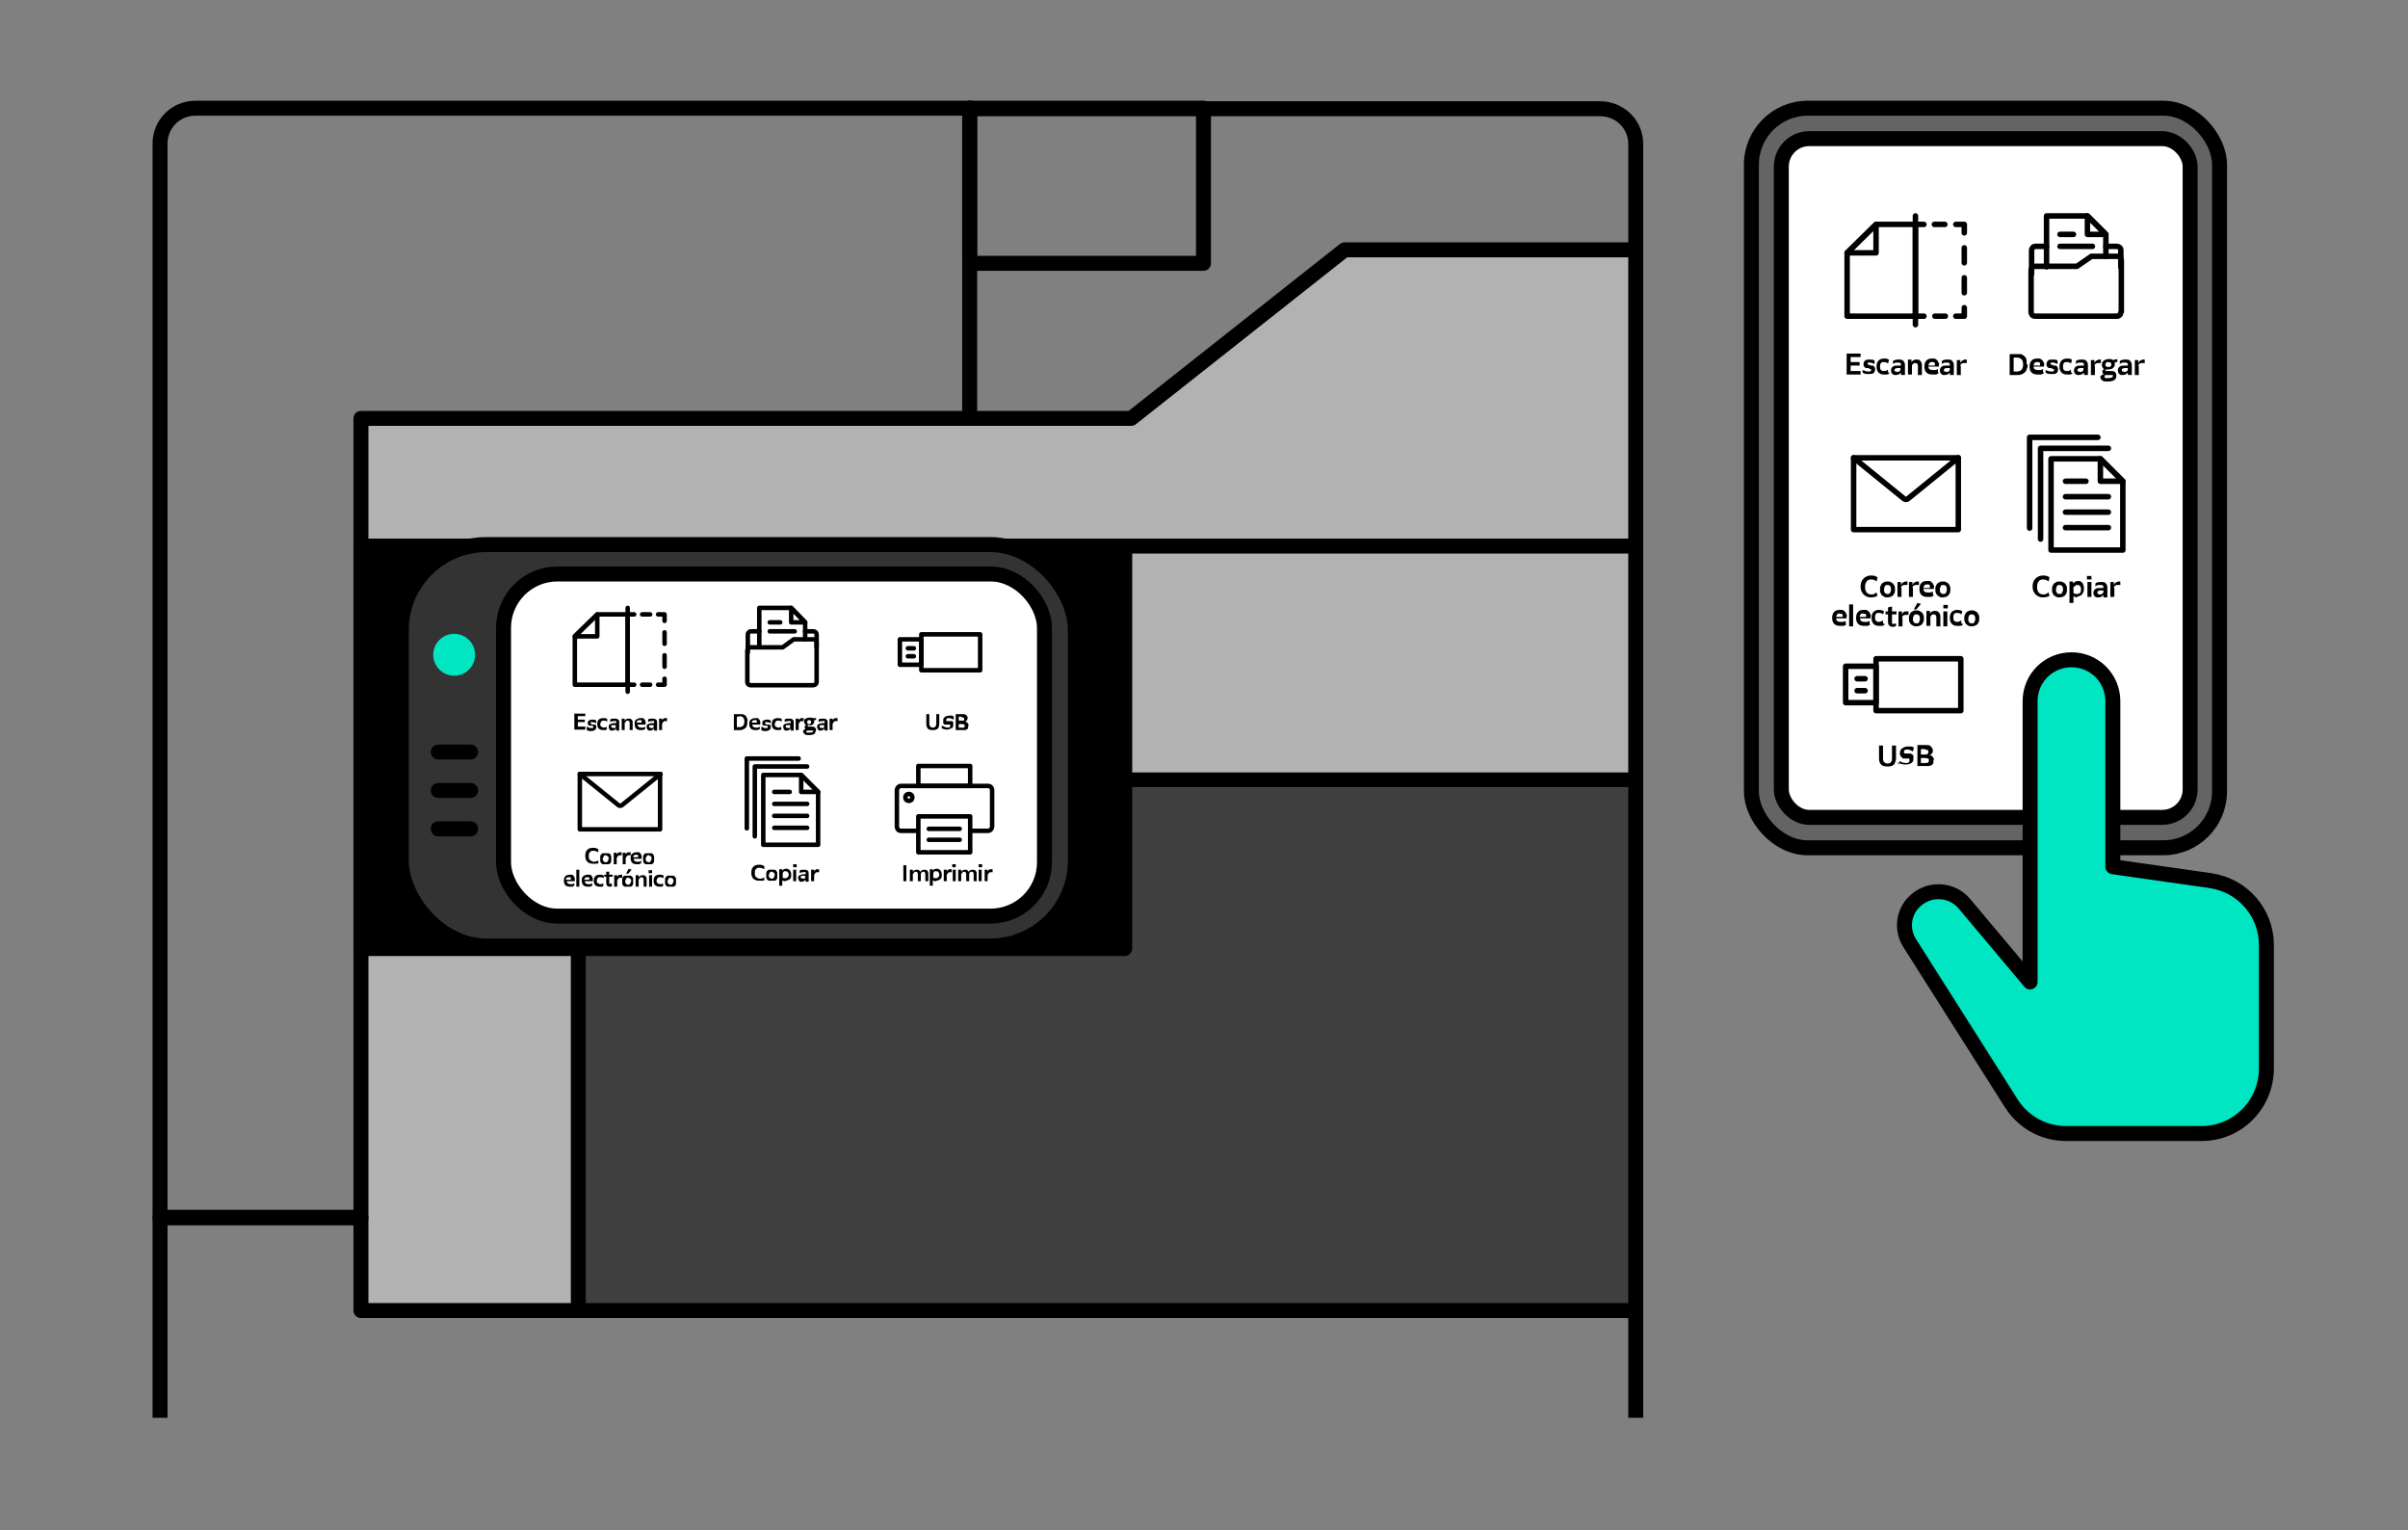 <?xml version="1.0" encoding="UTF-8"?>
<svg xmlns="http://www.w3.org/2000/svg" xmlns:xlink="http://www.w3.org/1999/xlink" id="Layer_1" version="1.1" viewBox="0 0 483 306.8">
  <rect x="0" y="0" width="483" height="306.8" fill="#808080" stroke="none"/>
  <!-- Generator: Adobe Illustrator 29.0.0, SVG Export Plug-In . SVG Version: 2.1.0 Build 186)  -->
  <defs>
    <style>
      .st0 {
        fill: #404040;
      }

      .st1, .st2, .st3, .st4, .st5, .st6, .st7, .st8, .st9 {
        fill: none;
      }

      .st2 {
        stroke-dasharray: 3 3;
      }

      .st2, .st3, .st4, .st10, .st11, .st12, .st5, .st13, .st14, .st6, .st15, .st7, .st8, .st9 {
        stroke: #000;
      }

      .st2, .st3, .st4, .st11, .st5, .st13, .st14, .st6, .st15, .st7, .st8, .st9 {
        stroke-linecap: round;
        stroke-linejoin: round;
      }

      .st2, .st6, .st9 {
        stroke-width: 1.1px;
      }

      .st3, .st10, .st12 {
        stroke-width: 3px;
      }

      .st4, .st11, .st13, .st14, .st15 {
        stroke-width: 3px;
      }

      .st10 {
        fill: #333;
      }

      .st10, .st12 {
        stroke-miterlimit: 10;
      }

      .st12, .st14 {
        fill: #fff;
      }

      .st5 {
        stroke-dasharray: 1.6 1.6;
      }

      .st5, .st7, .st8 {
        stroke-width: .9px;
      }

      .st13, .st16 {
        fill: #00e5c2;
      }

      .st15 {
        fill: #636466;
      }

      .st8 {
        stroke-dasharray: 2.3 2.3;
      }

      .st9 {
        stroke-dasharray: 2.1 2.1;
      }

      .st17 {
        clip-path: url(#clippath);
      }

      .st18 {
        fill: #b2b2b2;
      }
    </style>
    <clipPath id="clippath">
      <rect class="st1" x="4.1" y="5.2" width="346" height="279.1"></rect>
    </clipPath>
  </defs>
  <g>
    <g>
      <rect class="st15" x="351.3" y="21.7" width="93.9" height="148.3" rx="11.3" ry="11.3"></rect>
      <rect class="st14" x="357.3" y="27.8" width="82" height="136.1" rx="5.6" ry="5.6"></rect>
    </g>
    <g>
      <g>
        <line class="st6" x1="384.2" y1="45" x2="385.9" y2="45"></line>
        <line class="st9" x1="388" y1="45" x2="391.2" y2="45"></line>
        <polyline class="st6" points="392.3 45 394 45 394 46.7"></polyline>
        <line class="st2" x1="394" y1="49.7" x2="394" y2="60.2"></line>
        <polyline class="st6" points="394 61.7 394 63.4 392.3 63.4"></polyline>
        <line class="st9" x1="390.2" y1="63.4" x2="387" y2="63.4"></line>
        <line class="st6" x1="385.9" y1="63.4" x2="384.2" y2="63.4"></line>
      </g>
      <g>
        <g>
          <polygon class="st6" points="384.2 63.4 370.5 63.4 370.5 50.7 376.3 45 384.2 45 384.2 63.4"></polygon>
          <polygon class="st6" points="376.3 50.7 370.5 50.7 376.3 45 376.3 50.7"></polygon>
        </g>
        <line class="st6" x1="384.2" y1="43.3" x2="384.2" y2="65.1"></line>
      </g>
    </g>
    <g>
      <g>
        <polyline class="st6" points="410.5 53.5 410.5 43.3 418.7 43.3 422.4 47 422.4 51.4"></polyline>
        <polygon class="st6" points="418.7 47 418.7 43.3 422.4 47 418.7 47"></polygon>
      </g>
      <path class="st6" d="M425.5,62.5v-10.3c0-.4-.3-.8-.8-.8h-5.2l-2.9,2h-8.4c-.4,0-.8.3-.8.8v8.4c0,.4.3.8.8.8h16.4c.5,0,.8-.4.8-.8Z"></path>
      <path class="st6" d="M422.4,49.4h2.2c.4,0,.8.3.8.8v3.4"></path>
      <path class="st6" d="M407.5,54.9v-4.7c0-.4.3-.8.8-.8h2.2"></path>
      <line class="st6" x1="413.2" y1="49.4" x2="419.7" y2="49.4"></line>
      <line class="st6" x1="413.2" y1="47" x2="415.9" y2="47"></line>
    </g>
    <path class="st13" d="M443.5,176.6l-19.7-2.8v-33.2c0-4.6-3.7-8.3-8.3-8.3s-8.3,3.7-8.3,8.3v56.3l-13.2-15.7c-2.6-3.1-7.4-3.2-10.2-.2h0c-2.1,2.2-2.4,5.6-.7,8.2l20.3,32c2.4,3.8,6.5,6.1,11,6.1h27.2c7.2,0,13-5.8,13-13.1v-24.7c0-6.5-4.8-12-11.2-12.9h0Z"></path>
    <g>
      <rect class="st6" x="371.8" y="91.8" width="21" height="14.4"></rect>
      <path class="st6" d="M371.8,91.8l10.1,8.2c.2.2.6.2.8,0l10.1-8.2"></path>
    </g>
    <g>
      <polyline class="st6" points="409.3 108.1 409.3 89.9 422.9 89.9"></polyline>
      <polyline class="st6" points="407.1 105.9 407.1 87.7 420.8 87.7"></polyline>
      <g>
        <g>
          <polygon class="st6" points="411.4 110.3 411.4 92 421.3 92 425.8 96.5 425.8 110.3 411.4 110.3"></polygon>
          <polygon class="st6" points="421.3 96.5 421.3 92 425.8 96.5 421.3 96.5"></polygon>
        </g>
        <line class="st6" x1="418.4" y1="96.5" x2="414.3" y2="96.5"></line>
        <line class="st6" x1="422.9" y1="99.6" x2="414.3" y2="99.6"></line>
        <line class="st6" x1="422.9" y1="102.7" x2="414.3" y2="102.7"></line>
        <line class="st6" x1="422.9" y1="105.8" x2="414.3" y2="105.8"></line>
      </g>
    </g>
    <g>
      <path d="M376.7,119.4c-.2.1-.3.2-.6.3-.2,0-.5.1-.8.1-.6,0-1.1-.2-1.5-.6-.4-.4-.6-.9-.6-1.6s.2-1.2.6-1.6c.4-.4.9-.6,1.5-.6s1,.1,1.3.4l-.2.8c-.3-.3-.7-.4-1.1-.4s-.7.1-.9.4-.3.6-.3,1.1.1.8.3,1.1c.2.2.5.4.9.4s.4,0,.6-.1.3-.2.5-.3l.2.7h0Z"></path>
      <path d="M379.2,119.7c-.2,0-.4.1-.6.1s-.4,0-.6-.1-.3-.2-.5-.3c-.1-.1-.2-.3-.3-.5s-.1-.4-.1-.7,0-.5.1-.7.2-.4.3-.5.3-.2.5-.3.4-.1.6-.1.4,0,.6.1.3.2.5.3c.1.1.2.3.3.5s.1.4.1.7,0,.5-.1.7-.2.4-.3.5-.3.2-.5.3ZM378.6,119.1c.2,0,.4,0,.5-.2.1-.2.2-.4.2-.7s0-.5-.2-.7-.3-.2-.5-.2-.4,0-.5.2-.2.4-.2.7,0,.5.2.7.3.2.5.2Z"></path>
      <path d="M381.4,117.9v1.8h-.8v-3h.7v.6c.1-.2.2-.4.4-.5.1,0,.3-.2.5-.2s.3,0,.4,0v.7c-.2,0-.3,0-.5,0s-.3,0-.5.1-.2.2-.3.4h0Z"></path>
      <path d="M383.7,117.9v1.8h-.8v-3h.7v.6c.1-.2.2-.4.4-.5.1,0,.3-.2.5-.2s.3,0,.4,0v.7c-.2,0-.3,0-.5,0s-.3,0-.5.1-.2.2-.3.4h0Z"></path>
      <path d="M387.8,119.5c-.2,0-.3.2-.5.2s-.4,0-.7,0c-.5,0-.9-.1-1.2-.4s-.4-.7-.4-1.2.1-.9.4-1.2.6-.4,1.1-.4.4,0,.5,0,.3.1.4.2c0,0,.2.2.3.3,0,.1.1.3.2.4s0,.3,0,.4v.3h-2.1c0,.5.3.7.9.7s.4,0,.5,0,.3-.1.5-.2v.6c.1,0,.1,0,.1,0ZM386.5,117.2c-.2,0-.4,0-.5.2s-.2.3-.2.5h1.3c0-.1,0-.2,0-.3,0,0,0-.2,0-.2,0,0-.1-.1-.2-.2,0,0-.2,0-.3,0h0Z"></path>
      <path d="M390.3,119.7c-.2,0-.4.1-.6.1s-.4,0-.6-.1-.3-.2-.5-.3c-.1-.1-.2-.3-.3-.5s-.1-.4-.1-.7,0-.5.1-.7.2-.4.3-.5.3-.2.5-.3.4-.1.6-.1.4,0,.6.1.3.2.5.3c.1.1.2.3.3.5s.1.4.1.7,0,.5-.1.7-.2.4-.3.5-.3.2-.5.3ZM389.8,119.1c.2,0,.4,0,.5-.2.1-.2.2-.4.2-.7s0-.5-.2-.7-.3-.2-.5-.2-.4,0-.5.2-.2.4-.2.7,0,.5.2.7.3.2.5.2Z"></path>
      <path d="M370.3,125.3c-.2,0-.3.2-.5.2s-.4,0-.7,0c-.5,0-.9-.1-1.2-.4s-.4-.7-.4-1.2.1-.9.4-1.2.6-.4,1.1-.4.4,0,.5,0,.3.1.4.2c0,0,.2.2.3.3,0,.1.1.3.2.4s0,.3,0,.4v.4h-2.1c0,.5.3.7.9.7s.4,0,.5,0,.3-.1.5-.2v.6c.1,0,.1,0,.1,0ZM369,123c-.2,0-.4,0-.5.2s-.2.3-.2.5h1.3c0-.1,0-.2,0-.3,0,0,0-.1,0-.2,0,0-.1-.1-.2-.1,0,0-.2,0-.3,0h0Z"></path>
      <path d="M370.9,125.6v-4.4h.8v4.4h-.8Z"></path>
      <path d="M375.1,125.3c-.2,0-.3.2-.5.2s-.4,0-.7,0c-.5,0-.9-.1-1.2-.4s-.4-.7-.4-1.2.1-.9.4-1.2.6-.4,1.1-.4.4,0,.5,0,.3.1.4.2c0,0,.2.2.3.3,0,.1.1.3.2.4s0,.3,0,.4v.4h-2.1c0,.5.3.7.9.7s.4,0,.5,0,.3-.1.5-.2v.6c.1,0,.1,0,.1,0ZM373.7,123c-.2,0-.4,0-.5.2s-.2.3-.2.5h1.3c0-.1,0-.2,0-.3,0,0,0-.1,0-.2,0,0-.1-.1-.2-.1,0,0-.2,0-.3,0h0Z"></path>
      <path d="M378,125.3c-.1,0-.3.2-.5.2-.2,0-.4,0-.6,0-.5,0-.8-.1-1.1-.4-.3-.3-.4-.7-.4-1.2s.1-.9.4-1.2c.3-.3.7-.4,1.1-.4s.8.1,1,.3l-.2.6c-.2-.2-.5-.3-.8-.3s-.5,0-.6.2c-.2.2-.2.4-.2.7s0,.5.2.7c.2.2.4.2.6.2s.5-.1.8-.3v.6c.1,0,.2,0,.2,0Z"></path>
      <path d="M380.4,125.5c-.2.1-.5.2-.7.2-.6,0-1-.3-1-1v-1.5h-.5v-.6h.5v-.8l.8-.2v1h.9v.6h-.9v1.4c0,.2,0,.3,0,.4s.2.1.3.1.3,0,.5-.1v.6q0,0,0,0Z"></path>
      <path d="M381.6,123.8v1.8h-.8v-3h.7v.6c.1-.2.2-.4.4-.5.1-.1.3-.1.5-.1s.3,0,.4,0v.7c-.2,0-.3,0-.5,0s-.3,0-.5.1-.2.2-.3.4h0Z"></path>
      <path d="M385,125.5c-.2,0-.4.1-.6.1s-.4,0-.6-.1-.3-.2-.5-.3c-.1-.1-.2-.3-.3-.5s-.1-.4-.1-.7,0-.5.1-.7.2-.4.3-.5.3-.2.5-.3.4-.1.6-.1.4,0,.6.1.3.2.5.3c.1.1.2.3.3.5s.1.4.1.7,0,.5-.1.7-.2.4-.3.5-.3.2-.5.3ZM384.4,125c.2,0,.4,0,.5-.2.1-.2.2-.4.2-.7s0-.5-.2-.7-.3-.2-.5-.2-.4,0-.5.2-.2.4-.2.7,0,.5.2.7.3.2.5.2ZM384.4,122.2h-.5c0-.1.7-1.3.7-1.3l.7.2-.9,1.1h0Z"></path>
      <path d="M387.2,123.6v1.9h-.8v-3h.7v.5c.3-.4.6-.5,1-.5s.6.1.8.3.3.5.3.8v2h-.8v-1.8c0-.4-.2-.6-.5-.6s-.3,0-.4.1c-.1,0-.2.2-.3.4h0Z"></path>
      <path d="M389.8,122v-.7h.9v.7h-.9ZM389.8,125.6v-3h.8v3h-.8Z"></path>
      <path d="M393.7,125.3c-.1,0-.3.2-.5.2-.2,0-.4,0-.6,0-.5,0-.8-.1-1.1-.4-.3-.3-.4-.7-.4-1.2s.1-.9.4-1.2c.3-.3.7-.4,1.1-.4s.8.1,1,.3l-.2.6c-.2-.2-.5-.3-.8-.3s-.5,0-.6.2c-.2.2-.2.4-.2.7s0,.5.2.7c.2.2.4.2.6.2s.5-.1.8-.3v.6c.1,0,.2,0,.2,0Z"></path>
      <path d="M396.1,125.5c-.2,0-.4.1-.6.1s-.4,0-.6-.1-.3-.2-.5-.3c-.1-.1-.2-.3-.3-.5s-.1-.4-.1-.7,0-.5.1-.7.2-.4.3-.5.3-.2.5-.3.4-.1.6-.1.4,0,.6.1.3.2.5.3c.1.1.2.3.3.5s.1.4.1.7,0,.5-.1.7-.2.4-.3.5-.3.2-.5.3ZM395.5,125c.2,0,.4,0,.5-.2.1-.2.2-.4.2-.7s0-.5-.2-.7-.3-.2-.5-.2-.4,0-.5.2-.2.4-.2.7,0,.5.2.7.3.2.5.2Z"></path>
    </g>
    <g>
      <path d="M376.9,152v-2.5h.8v2.5c0,.3,0,.6.2.8s.4.3.7.3.5,0,.7-.3c.2-.2.2-.4.2-.8v-2.5h.8v2.5c0,.6-.2,1-.4,1.3-.3.3-.7.4-1.3.4s-1-.1-1.3-.4c-.3-.3-.4-.7-.4-1.3h0Z"></path>
      <path d="M380.8,153.4l.2-.8c.4.3.9.4,1.3.4s.4,0,.5-.1c.1,0,.2-.2.2-.4s0-.1,0-.2,0,0,0-.1c0,0,0,0-.1-.1s0,0-.2,0-.2,0-.2,0-.2,0-.3,0c0,0-.2,0-.2,0s-.1,0-.2,0c0,0-.2,0-.2-.1s-.1,0-.2-.2-.1-.1-.2-.2,0-.2-.1-.3,0-.2,0-.3c0-.4.1-.7.4-.9s.6-.4,1.1-.4.5,0,.7,0c.2,0,.4.1.6.2l-.2.8c-.3-.2-.7-.4-1.1-.4s-.4,0-.5.1c-.1,0-.2.2-.2.3s0,.1,0,.2,0,.1,0,.1c0,0,0,0,.2.1,0,0,.2,0,.2,0,0,0,.2,0,.3,0,0,0,.2,0,.2,0s.1,0,.2,0c0,0,.2,0,.2,0,0,0,.1,0,.2.1s.1,0,.2.1c0,0,0,0,.1.1s0,.1.1.2c0,0,0,.1,0,.2s0,.2,0,.3c0,.4-.1.7-.4.9s-.7.3-1.2.3-1.1-.1-1.5-.4h0Z"></path>
      <path d="M387.8,152.5c0,.2,0,.3,0,.5,0,.1-.1.2-.2.3,0,0-.2.2-.3.2s-.3.1-.4.1c-.1,0-.3,0-.5,0h-1.8v-4.2h1.7c.5,0,.8,0,1,.3.2.2.4.4.4.8s-.2.8-.7.9c.6.1.9.5.9,1h0ZM386.1,150.2h-.8v1.1h.8c.2,0,.4,0,.5-.1s.2-.2.2-.4,0-.3-.2-.4-.3-.1-.5-.1h0ZM385.3,151.9v1.1h.9c.2,0,.4,0,.5-.1.1,0,.2-.2.2-.4s0-.4-.2-.4-.3-.1-.5-.1h-.9Z"></path>
    </g>
    <g>
      <path d="M411.2,119.4c-.2.1-.3.2-.6.3-.2,0-.5.1-.8.1-.6,0-1.1-.2-1.5-.6-.4-.4-.6-.9-.6-1.6s.2-1.2.6-1.6c.4-.4.9-.6,1.5-.6s1,.1,1.3.4l-.2.8c-.3-.3-.7-.4-1.1-.4s-.7.1-.9.4-.3.6-.3,1.1.1.8.3,1.1c.2.2.5.4.9.4s.4,0,.6-.1.3-.2.5-.3l.2.7h0Z"></path>
      <path d="M413.7,119.7c-.2,0-.4.1-.6.1s-.4,0-.6-.1-.3-.2-.5-.3c-.1-.1-.2-.3-.3-.5s-.1-.4-.1-.7,0-.5.1-.7.2-.4.3-.5.3-.2.5-.3.4-.1.6-.1.4,0,.6.1.3.2.5.3c.1.1.2.3.3.5s.1.4.1.7,0,.5-.1.7-.2.4-.3.5-.3.2-.5.3ZM413.1,119.1c.2,0,.4,0,.5-.2.1-.2.2-.4.2-.7s0-.5-.2-.7-.3-.2-.5-.2-.4,0-.5.2-.2.4-.2.7,0,.5.2.7.3.2.5.2Z"></path>
      <path d="M416.7,119.8c-.3,0-.6-.1-.8-.3v1.4h-.8v-4.3h.7v.4c.3-.3.6-.5,1-.5s.7.1.9.4.3.7.3,1.1-.1.9-.4,1.2-.6.4-1,.4h0ZM415.9,117.7v1.2c0,0,.2.1.3.2.1,0,.2,0,.4,0,.2,0,.4,0,.6-.2s.2-.4.2-.7,0-.5-.2-.7-.3-.2-.5-.2-.3,0-.4.1-.2.2-.3.3h0Z"></path>
      <path d="M418.6,116.2v-.7h.9v.7h-.9ZM418.7,119.7v-3h.8v3h-.8Z"></path>
      <path d="M421.9,119.7v-.4c-.2.3-.6.5-1,.5s-.5,0-.7-.2-.3-.4-.3-.7.1-.6.4-.8c.2-.2.6-.2,1.2-.2h.4c0-.3,0-.4-.1-.5,0,0-.2-.1-.5-.1-.4,0-.7,0-1,.3v-.6c.2-.2.6-.3,1.1-.3s.8,0,1,.3c.2.2.3.5.3.8v2h-.7ZM421.2,119.2c.2,0,.3,0,.4-.1.1,0,.2-.2.3-.3v-.4h-.3c-.3,0-.5,0-.7.1s-.2.2-.2.3,0,.2.1.3c0,0,.2.1.3.1Z"></path>
      <path d="M424.1,117.9v1.8h-.8v-3h.7v.6c.1-.2.2-.4.4-.5.1,0,.3-.2.5-.2s.3,0,.4,0v.7c-.2,0-.3,0-.5,0s-.3,0-.5.1-.2.2-.3.4h0Z"></path>
    </g>
    <g>
      <path d="M406.7,73.1c0,.3,0,.7-.2.9,0,.3-.2.5-.4.7s-.4.3-.7.4-.6.1-.9.1h-1.4v-4.2h1.4c.3,0,.6,0,.8,0,.2,0,.5.2.6.3.2.1.3.3.4.4s.2.4.2.6c0,.2,0,.4,0,.7h0ZM404.5,71.7h-.6v2.8h.6c.9,0,1.3-.5,1.3-1.4s-.4-1.4-1.3-1.4Z"></path>
      <path d="M409.9,74.9c-.2,0-.3.2-.5.2s-.4,0-.7,0c-.5,0-.9-.1-1.2-.4s-.4-.7-.4-1.2.1-.9.4-1.2.6-.4,1.1-.4.4,0,.5,0,.3.1.4.2c0,0,.2.2.3.3,0,.1.1.3.2.4s0,.3,0,.4v.3h-2.1c0,.5.3.7.9.7s.4,0,.5,0,.3-.1.5-.2v.6c.1,0,.1,0,.1,0ZM408.6,72.6c-.2,0-.4,0-.5.2s-.2.3-.2.5h1.3c0-.1,0-.2,0-.3,0,0,0-.2,0-.2,0,0-.1-.1-.2-.2,0,0-.2,0-.3,0h0Z"></path>
      <path d="M410.3,74.9v-.7c.5.2.8.3,1.2.3s.5,0,.5-.3,0-.2-.1-.2-.2,0-.5-.2c-.1,0-.2,0-.3,0s-.2,0-.3-.1c0,0-.2-.1-.2-.2s-.1-.1-.1-.2c0,0,0-.2,0-.3,0-.3.1-.5.3-.7s.5-.2.9-.2.8,0,1,.2v.7c-.4-.2-.7-.3-1-.3s-.3,0-.3,0c0,0-.1.1-.1.2s0,.2.1.2.2,0,.5.2h0c.1,0,.2,0,.3,0s.2,0,.3.1.2.1.2.2,0,.1.1.2c0,0,0,.2,0,.3,0,.3-.1.6-.3.7-.2.2-.5.2-1,.2s-.8,0-1.2-.3Z"></path>
      <path d="M415.7,74.9c-.1,0-.3.2-.5.2-.2,0-.4,0-.6,0-.5,0-.8-.1-1.1-.4-.3-.3-.4-.7-.4-1.2s.1-.9.4-1.2c.3-.3.7-.4,1.1-.4s.8,0,1,.3l-.2.7c-.2-.2-.5-.3-.8-.3s-.5,0-.6.2c-.2.2-.2.4-.2.7s0,.5.2.7c.2.2.4.2.6.2s.5,0,.8-.3v.6c.1,0,.2,0,.2,0Z"></path>
      <path d="M418,75.1v-.4c-.2.3-.6.5-1,.5s-.5,0-.7-.2-.3-.4-.3-.7.1-.6.4-.8c.2-.2.6-.2,1.2-.2h.4c0-.3,0-.4-.1-.5,0,0-.2-.1-.5-.1-.4,0-.7,0-1,.3v-.6c.2-.2.6-.3,1.1-.3s.8,0,1,.3c.2.2.3.5.3.8v2h-.7ZM417.2,74.6c.2,0,.3,0,.4-.1.1,0,.2-.2.3-.3v-.4h-.3c-.3,0-.5,0-.7.1s-.2.2-.2.3,0,.2.1.3c0,0,.2,0,.3,0Z"></path>
      <path d="M420.2,73.4v1.8h-.8v-3h.7v.6c.1-.2.2-.4.4-.5.1,0,.3-.2.5-.2s.3,0,.4,0v.7c-.2,0-.3,0-.5,0s-.3,0-.5.1-.2.2-.3.4h0Z"></path>
      <path d="M424.5,75.4c0,.3-.1.6-.4.8s-.7.3-1.3.3-.9,0-1.1-.2c-.2-.2-.4-.3-.4-.6s0-.3.2-.4c0-.1.3-.2.5-.3-.2,0-.3-.3-.3-.5s.1-.4.4-.5c-.2,0-.3-.2-.4-.4s-.1-.3-.1-.5c0-.3.1-.6.4-.8s.6-.3,1-.3.6,0,.8.2l.9-.2h0v.6h-.5c0,.1,0,.3,0,.4s0,.4-.2.6c-.1.2-.3.3-.5.4-.2,0-.4.1-.7.1s-.2,0-.4,0c0,0,0,0-.1,0,0,0,0,0,0,.1,0,.1,0,.2.3.2h.9c.7,0,1,.3,1,.9h0ZM422.1,75.5c0,.1,0,.2.2.3s.3,0,.6,0c.6,0,.9-.1.9-.4s0-.2,0-.2c0,0-.2,0-.4,0h-1c0,0-.2,0-.2,0s0,.1,0,.2h0ZM422.9,73.6c.2,0,.3,0,.4-.1s.2-.2.2-.4,0-.3-.2-.4c0,0-.2-.1-.4-.1s-.3,0-.4.1-.2.2-.2.4,0,.3.2.4c0,0,.2.1.4.1h0Z"></path>
      <path d="M426.8,75.1v-.4c-.2.3-.6.5-1,.5s-.5,0-.7-.2-.3-.4-.3-.7.1-.6.4-.8c.2-.2.6-.2,1.2-.2h.4c0-.3,0-.4-.1-.5,0,0-.2-.1-.5-.1-.4,0-.7,0-1,.3v-.6c.2-.2.6-.3,1.1-.3s.8,0,1,.3c.2.2.3.5.3.8v2h-.7ZM426.1,74.6c.2,0,.3,0,.4-.1.1,0,.2-.2.3-.3v-.4h-.3c-.3,0-.5,0-.7.1s-.2.2-.2.3,0,.2.1.3c0,0,.2,0,.3,0Z"></path>
      <path d="M429,73.4v1.8h-.8v-3h.7v.6c.1-.2.2-.4.4-.5.1,0,.3-.2.5-.2s.3,0,.4,0v.7c-.2,0-.3,0-.5,0s-.3,0-.5.1-.2.2-.3.4h0Z"></path>
    </g>
    <g>
      <path d="M373.2,74.4v.7h-2.8v-4.2h2.8v.7h-2v1h1.8v.7h-1.8v1.1h2,0Z"></path>
      <path d="M373.6,74.9v-.7c.5.2.8.3,1.2.3s.5,0,.5-.3,0-.2-.1-.2-.2,0-.5-.2c-.1,0-.2,0-.3,0s-.2,0-.3-.1c0,0-.2-.1-.2-.2s-.1-.1-.1-.2c0,0,0-.2,0-.3,0-.3.1-.5.3-.7s.5-.2.9-.2.8,0,1,.2v.7c-.4-.2-.7-.3-1-.3s-.3,0-.3,0c0,0-.1.1-.1.2s0,.2.1.2.2,0,.5.2h0c.1,0,.2,0,.3,0s.2,0,.3.1.2.1.2.2,0,.1.1.2c0,0,0,.2,0,.3,0,.3-.1.6-.3.7-.2.2-.5.2-1,.2s-.8,0-1.2-.3Z"></path>
      <path d="M379,74.9c-.1,0-.3.2-.5.2-.2,0-.4,0-.6,0-.5,0-.8-.1-1.1-.4-.3-.3-.4-.7-.4-1.2s.1-.9.4-1.2c.3-.3.7-.4,1.1-.4s.8,0,1,.3l-.2.7c-.2-.2-.5-.3-.8-.3s-.5,0-.6.2c-.2.2-.2.4-.2.7s0,.5.2.7c.2.2.4.2.6.2s.5,0,.8-.3v.6c.1,0,.2,0,.2,0Z"></path>
      <path d="M381.3,75.1v-.4c-.2.3-.6.5-1,.5s-.5,0-.7-.2-.3-.4-.3-.7.1-.6.4-.8c.2-.2.6-.2,1.2-.2h.4c0-.3,0-.4-.1-.5,0,0-.2-.1-.5-.1-.4,0-.7,0-1,.3v-.6c.2-.2.6-.3,1.1-.3s.8,0,1,.3c.2.2.3.5.3.8v2h-.7ZM380.5,74.6c.2,0,.3,0,.4-.1.1,0,.2-.2.3-.3v-.4h-.3c-.3,0-.5,0-.7.1s-.2.2-.2.3,0,.2.1.3c0,0,.2,0,.3,0Z"></path>
      <path d="M383.5,73.2v1.9h-.8v-3h.7v.5c.3-.4.6-.5,1-.5s.6,0,.8.3c.2.2.3.5.3.8v2h-.8v-1.8c0-.4-.2-.6-.5-.6s-.3,0-.4.1c-.1,0-.2.2-.3.4h0Z"></path>
      <path d="M388.8,74.9c-.2,0-.3.2-.5.2s-.4,0-.7,0c-.5,0-.9-.1-1.2-.4s-.4-.7-.4-1.2.1-.9.4-1.2.6-.4,1.1-.4.4,0,.5,0,.3.1.4.2c0,0,.2.2.3.3,0,.1.1.3.2.4s0,.3,0,.4v.3h-2.1c0,.5.3.7.9.7s.4,0,.5,0,.3-.1.5-.2v.6c.1,0,.1,0,.1,0ZM387.5,72.6c-.2,0-.4,0-.5.2s-.2.3-.2.5h1.3c0-.1,0-.2,0-.3,0,0,0-.2,0-.2,0,0-.1-.1-.2-.2,0,0-.2,0-.3,0h0Z"></path>
      <path d="M391.1,75.1v-.4c-.2.3-.6.5-1,.5s-.5,0-.7-.2-.3-.4-.3-.7.1-.6.4-.8c.2-.2.6-.2,1.2-.2h.4c0-.3,0-.4-.1-.5,0,0-.2-.1-.5-.1-.4,0-.7,0-1,.3v-.6c.2-.2.6-.3,1.1-.3s.8,0,1,.3c.2.2.3.5.3.8v2h-.7ZM390.4,74.6c.2,0,.3,0,.4-.1.1,0,.2-.2.3-.3v-.4h-.3c-.3,0-.5,0-.7.1s-.2.2-.2.3,0,.2.1.3c0,0,.2,0,.3,0Z"></path>
      <path d="M393.3,73.4v1.8h-.8v-3h.7v.6c.1-.2.2-.4.4-.5.1,0,.3-.2.5-.2s.3,0,.4,0v.7c-.2,0-.3,0-.5,0s-.3,0-.5.1-.2.2-.3.4h0Z"></path>
    </g>
    <g>
      <rect class="st6" x="376.3" y="132.1" width="17" height="10.4"></rect>
      <rect class="st6" x="370.2" y="133.6" width="6.1" height="7.3"></rect>
      <g>
        <line class="st6" x1="372.5" y1="138.5" x2="374.1" y2="138.5"></line>
        <line class="st6" x1="372.5" y1="136.1" x2="374.1" y2="136.1"></line>
      </g>
    </g>
  </g>
  <g class="st17">
    <g>
      <g>
        <polygon class="st18" points="269.8 50.1 227 83.9 72.4 83.9 72.4 262.8 328.1 262.8 328.1 198.9 328.1 83.9 328.1 50.1 269.8 50.1"></polygon>
        <polygon class="st0" points="223.2 157.9 223.2 190.2 116 190.2 116 262.8 328.1 262.8 328.1 157.9 223.2 157.9"></polygon>
        <g>
          <rect class="st4" x="194.5" y="21.7" width="46.9" height="31.1"></rect>
          <line class="st4" x1="194.5" y1="21.7" x2="194.5" y2="83.9"></line>
          <polygon class="st4" points="72.4 262.8 72.4 244.2 32.1 244.2 32.1 403.4 72.4 403.4 328.1 403.4 328.1 262.8 72.4 262.8"></polygon>
          <path class="st4" d="M194.5,21.7H39.2c-4,0-7.1,3.2-7.1,7.1v215.3h40.3V83.9h154.5l42.8-33.8h58.4v-21.2c0-4-3.2-7.1-7.2-7.1h-126.5,0Z"></path>
          <line class="st4" x1="72.4" y1="109.5" x2="328.1" y2="109.5"></line>
          <rect class="st11" x="72.4" y="109.5" width="153.2" height="80.7"></rect>
          <line class="st4" x1="328.1" y1="50.1" x2="328.1" y2="262.8"></line>
          <line class="st4" x1="328.1" y1="156.4" x2="225.6" y2="156.4"></line>
          <line class="st4" x1="116" y1="190.2" x2="116" y2="262.8"></line>
          <path class="st4" d="M152.5,294.3h55.9c5.3,0,9.5,4.3,9.5,9.5h0c0,5.3-4.3,9.5-9.5,9.5h-55.9c-5.3,0-9.5-4.3-9.5-9.5h0c0-5.3,4.3-9.5,9.5-9.5Z"></path>
        </g>
      </g>
      <g>
        <g>
          <rect class="st10" x="80.5" y="109.2" width="135.2" height="80.5" rx="17.1" ry="17.1"></rect>
          <rect class="st12" x="101" y="115.1" width="108.5" height="68.6" rx="10.8" ry="10.8"></rect>
        </g>
        <circle class="st16" cx="91.1" cy="131.3" r="4.2"></circle>
        <line class="st3" x1="87.9" y1="150.8" x2="94.4" y2="150.8"></line>
        <line class="st3" x1="87.9" y1="158.5" x2="94.4" y2="158.5"></line>
        <line class="st3" x1="87.9" y1="166.2" x2="94.4" y2="166.2"></line>
      </g>
      <g>
        <g>
          <line class="st7" x1="125.9" y1="123.2" x2="127.2" y2="123.2"></line>
          <line class="st5" x1="128.8" y1="123.2" x2="131.2" y2="123.2"></line>
          <polyline class="st7" points="132 123.2 133.3 123.2 133.3 124.5"></polyline>
          <line class="st8" x1="133.3" y1="126.8" x2="133.3" y2="134.9"></line>
          <polyline class="st7" points="133.3 136.1 133.3 137.3 132 137.3"></polyline>
          <line class="st5" x1="130.4" y1="137.3" x2="128" y2="137.3"></line>
          <line class="st7" x1="127.2" y1="137.3" x2="125.9" y2="137.3"></line>
        </g>
        <g>
          <g>
            <polygon class="st7" points="125.9 137.3 115.3 137.3 115.3 127.6 119.8 123.2 125.9 123.2 125.9 137.3"></polygon>
            <polygon class="st7" points="119.8 127.6 115.3 127.6 119.8 123.2 119.8 127.6"></polygon>
          </g>
          <line class="st7" x1="125.9" y1="121.9" x2="125.9" y2="138.7"></line>
        </g>
      </g>
      <g>
        <g>
          <polyline class="st7" points="152.3 129.7 152.3 121.9 158.7 121.9 161.5 124.8 161.5 128.2"></polyline>
          <polygon class="st7" points="158.7 124.8 158.7 121.9 161.5 124.8 158.7 124.8"></polygon>
        </g>
        <path class="st7" d="M163.8,136.7v-7.9c0-.3-.3-.6-.6-.6h-4l-2.2,1.6h-6.5c-.3,0-.6.3-.6.6v6.4c0,.3.3.6.6.6h12.6c.4,0,.7-.3.7-.6h0Z"></path>
        <path class="st7" d="M161.5,126.6h1.7c.3,0,.6.3.6.6v2.6"></path>
        <path class="st7" d="M150,130.8v-3.6c0-.3.3-.6.6-.6h1.7"></path>
        <line class="st7" x1="154.4" y1="126.6" x2="159.4" y2="126.6"></line>
        <line class="st7" x1="154.4" y1="124.8" x2="156.5" y2="124.8"></line>
      </g>
      <g>
        <rect class="st7" x="116.3" y="155.2" width="16.1" height="11.1"></rect>
        <path class="st7" d="M116.3,155.2l7.8,6.3c.2.1.5.1.6,0l7.8-6.3"></path>
      </g>
      <g>
        <polyline class="st7" points="151.4 167.7 151.4 153.7 161.9 153.7"></polyline>
        <polyline class="st7" points="149.8 166.1 149.8 152.1 160.2 152.1"></polyline>
        <g>
          <g>
            <polygon class="st7" points="153.1 169.4 153.1 155.4 160.7 155.4 164.1 158.8 164.1 169.4 153.1 169.4"></polygon>
            <polygon class="st7" points="160.7 158.8 160.7 155.4 164.1 158.8 160.7 158.8"></polygon>
          </g>
          <line class="st7" x1="158.4" y1="158.8" x2="155.3" y2="158.8"></line>
          <line class="st7" x1="161.9" y1="161.2" x2="155.3" y2="161.2"></line>
          <line class="st7" x1="161.9" y1="163.6" x2="155.3" y2="163.6"></line>
          <line class="st7" x1="161.9" y1="166" x2="155.3" y2="166"></line>
        </g>
      </g>
      <g>
        <rect class="st7" x="184.2" y="153.6" width="10.4" height="4"></rect>
        <rect class="st7" x="184.2" y="163.7" width="10.4" height="7.2"></rect>
        <circle class="st7" cx="182.3" cy="159.9" r=".7"></circle>
        <line class="st7" x1="192.5" y1="166.2" x2="186.3" y2="166.2"></line>
        <line class="st7" x1="192.5" y1="168.4" x2="186.3" y2="168.4"></line>
        <path class="st7" d="M183.9,166.6h-3.2c-.5,0-.8-.4-.8-.9v-7.2c0-.5.4-.9.8-.9h17.5c.5,0,.8.4.8.9v7.2c0,.5-.4.9-.8.9h-3.2"></path>
      </g>
      <g>
        <path d="M120.1,173c-.1.1-.3.2-.5.2s-.4,0-.6,0c-.5,0-.9-.1-1.2-.4-.3-.3-.4-.7-.4-1.2s.1-.9.4-1.2c.3-.3.7-.4,1.2-.4s.7.1,1,.3v.6c-.4-.2-.6-.3-1-.3s-.5.1-.7.3c-.2.2-.2.5-.2.8s0,.6.3.8.4.3.7.3.3,0,.5-.1c.2,0,.3-.1.4-.2v.6q.1,0,.1,0Z"></path>
        <path d="M122,173.3c-.1,0-.3,0-.5,0s-.3,0-.5,0-.3-.1-.4-.2c0-.1-.2-.2-.2-.4s0-.3,0-.5,0-.4,0-.5.1-.3.2-.4.2-.2.4-.2.3,0,.5,0,.3,0,.5,0,.3.1.4.2c0,.1.2.2.2.4,0,.2,0,.3,0,.5s0,.4,0,.5c0,.2-.1.3-.2.4,0,.1-.2.2-.4.2ZM121.5,172.9c.2,0,.3,0,.4-.2,0-.1.2-.3.2-.5s0-.4-.2-.5-.2-.2-.4-.2-.3,0-.4.2c0,.1-.2.3-.2.5s0,.4.2.5c0,.1.2.2.4.2Z"></path>
        <path d="M123.7,171.9v1.4h-.6v-2.3h.6v.4c0-.2.2-.3.3-.4s.2-.1.4-.1.2,0,.3,0v.6c-.1,0-.2,0-.3,0s-.3,0-.4.1-.2.2-.2.4h0Z"></path>
        <path d="M125.5,171.9v1.4h-.6v-2.3h.6v.4c0-.2.2-.3.3-.4s.2-.1.4-.1.2,0,.3,0v.6c-.1,0-.2,0-.3,0s-.3,0-.4.1-.2.2-.2.4h0Z"></path>
        <path d="M128.6,173.1c-.1,0-.2.1-.4.2-.2,0-.3,0-.5,0-.4,0-.7-.1-.9-.3-.2-.2-.3-.5-.3-.9s0-.7.3-.9.5-.3.9-.3.3,0,.4,0,.2,0,.3.2.2.1.2.2,0,.2.1.3c0,.1,0,.2,0,.3v.3h-1.6c0,.4.3.6.7.6s.3,0,.4,0,.2-.1.4-.2v.5c0,0,.1,0,.1,0ZM127.6,171.4c-.2,0-.3,0-.4.1s-.2.2-.2.4h1c0-.1,0-.2,0-.2s0-.1,0-.2,0,0-.2-.1c0,0-.1,0-.2,0h0Z"></path>
        <path d="M130.6,173.3c-.1,0-.3,0-.5,0s-.3,0-.5,0-.3-.1-.4-.2c0-.1-.2-.2-.2-.4s0-.3,0-.5,0-.4,0-.5.1-.3.2-.4.2-.2.4-.2.3,0,.5,0,.3,0,.5,0,.3.1.4.2c0,.1.2.2.2.4,0,.2,0,.3,0,.5s0,.4,0,.5c0,.2-.1.3-.2.4,0,.1-.2.2-.4.2ZM130.1,172.9c.2,0,.3,0,.4-.2,0-.1.2-.3.2-.5s0-.4-.2-.5-.2-.2-.4-.2-.3,0-.4.2c0,.1-.2.3-.2.5s0,.4.2.5c0,.1.2.2.4.2Z"></path>
        <path d="M115.2,177.6c-.1,0-.2.1-.4.2-.2,0-.3,0-.5,0-.4,0-.7-.1-.9-.3-.2-.2-.3-.5-.3-.9s.1-.7.3-.9.5-.3.9-.3.3,0,.4,0,.2,0,.3.2.1.1.2.2c0,.1,0,.2.1.3,0,.1,0,.2,0,.3v.3h-1.6c0,.4.3.6.7.6s.3,0,.4,0c.1,0,.2-.1.4-.2v.5c.1,0,.1,0,.1,0ZM114.1,175.9c-.1,0-.3,0-.4.1s-.2.2-.2.4h1c0-.1,0-.2,0-.2s0-.1,0-.2,0,0-.1-.1c0,0-.1,0-.2,0h0Z"></path>
        <path d="M115.6,177.8v-3.4h.6v3.4h-.6Z"></path>
        <path d="M118.8,177.6c-.1,0-.2.1-.4.2-.2,0-.3,0-.5,0-.4,0-.7-.1-.9-.3-.2-.2-.3-.5-.3-.9s0-.7.3-.9.5-.3.9-.3.3,0,.4,0,.2,0,.3.2.2.1.2.2,0,.2.1.3c0,.1,0,.2,0,.3v.3h-1.6c0,.4.3.6.7.6s.3,0,.4,0,.2-.1.4-.2v.5c0,0,.1,0,.1,0ZM117.8,175.9c-.2,0-.3,0-.4.1s-.2.2-.2.4h1c0-.1,0-.2,0-.2s0-.1,0-.2,0,0-.2-.1c0,0-.1,0-.2,0h0Z"></path>
        <path d="M121.1,177.6c0,0-.2.1-.3.2-.1,0-.3,0-.5,0-.4,0-.7-.1-.9-.3-.2-.2-.3-.5-.3-.9s.1-.7.3-.9.5-.3.9-.3.6,0,.8.2v.5c-.3-.2-.5-.2-.7-.2s-.4,0-.5.2-.2.3-.2.5,0,.4.2.5.3.2.5.2.4,0,.6-.2v.5h.1Z"></path>
        <path d="M122.9,177.7c-.2,0-.3.1-.6.1-.5,0-.7-.3-.7-.8v-1.2h-.4v-.4h.4v-.6h.6c0-.1,0,.6,0,.6h.7v.4h-.7v1.1c0,.1,0,.2,0,.3s.1,0,.2,0,.2,0,.3-.1v.5c0,0,0,0,0,0Z"></path>
        <path d="M123.8,176.4v1.4h-.6v-2.3h.6v.4c0-.2.2-.3.3-.4s.2-.1.4-.1.2,0,.3,0v.6c-.1,0-.2,0-.3,0s-.3,0-.4.1-.2.2-.2.4h0Z"></path>
        <path d="M126.4,177.8c-.1,0-.3,0-.5,0s-.3,0-.5,0-.3-.1-.4-.2c0-.1-.2-.2-.2-.4s0-.3,0-.5,0-.4,0-.5.1-.3.2-.4.2-.2.4-.2.3,0,.5,0,.3,0,.5,0,.3.1.4.2c0,.1.2.2.2.4,0,.2,0,.3,0,.5s0,.4,0,.5c0,.2-.1.3-.2.4,0,.1-.2.2-.4.2ZM126,177.4c.2,0,.3,0,.4-.2,0-.1.2-.3.2-.5s0-.4-.2-.5-.2-.2-.4-.2-.3,0-.4.2c0,.1-.2.3-.2.5s0,.4.2.5c0,.1.2.2.4.2ZM126,175.2h-.4c0-.1.5-1,.5-1l.6.2-.7.8h0Z"></path>
        <path d="M128.1,176.3v1.5h-.6v-2.3h.6v.4c.2-.3.5-.4.8-.4s.4,0,.6.2.2.4.2.6v1.5h-.6v-1.4c0-.3-.1-.5-.4-.5s-.2,0-.3.1-.2.2-.2.3h0Z"></path>
        <path d="M130.1,175.1v-.6h.7v.6h-.7ZM130.2,177.8v-2.3h.6v2.3h-.6Z"></path>
        <path d="M133.1,177.6c0,0-.2.1-.3.2-.1,0-.3,0-.5,0-.4,0-.7-.1-.9-.3-.2-.2-.3-.5-.3-.9s.1-.7.3-.9.5-.3.9-.3.6,0,.8.2v.5c-.3-.2-.5-.2-.7-.2s-.4,0-.5.2-.2.3-.2.5,0,.4.2.5.3.2.5.2.4,0,.6-.2v.5h.1Z"></path>
        <path d="M135,177.8c-.1,0-.3,0-.5,0s-.3,0-.5,0-.3-.1-.4-.2c0-.1-.2-.2-.2-.4s0-.3,0-.5,0-.4,0-.5.1-.3.2-.4.2-.2.4-.2.3,0,.5,0,.3,0,.5,0,.3.1.4.2c0,.1.2.2.2.4,0,.2,0,.3,0,.5s0,.4,0,.5c0,.2-.1.3-.2.4,0,.1-.2.2-.4.2ZM134.5,177.4c.2,0,.3,0,.4-.2,0-.1.2-.3.2-.5s0-.4-.2-.5-.2-.2-.4-.2-.3,0-.4.2c0,.1-.2.3-.2.5s0,.4.2.5c0,.1.2.2.4.2Z"></path>
      </g>
      <g>
        <path d="M153.4,176.4c-.1.1-.3.2-.5.2s-.4,0-.6,0c-.5,0-.9-.1-1.2-.4-.3-.3-.4-.7-.4-1.2s.1-.9.4-1.2c.3-.3.7-.4,1.2-.4s.7.1,1,.3v.6c-.4-.2-.6-.3-1-.3s-.5.1-.7.3c-.2.2-.2.5-.2.8s0,.6.3.8.4.3.7.3.3,0,.5-.1c.2,0,.3-.1.4-.2v.6q.1,0,.1,0Z"></path>
        <path d="M155.3,176.6c-.1,0-.3,0-.5,0s-.3,0-.5,0-.3-.1-.4-.2c0-.1-.2-.2-.2-.4s0-.3,0-.5,0-.4,0-.5.1-.3.2-.4.2-.2.4-.2.3,0,.5,0,.3,0,.5,0,.3.1.4.2c0,.1.2.2.2.4,0,.2,0,.3,0,.5s0,.4,0,.5c0,.2-.1.3-.2.4,0,.1-.2.2-.4.2ZM154.8,176.2c.2,0,.3,0,.4-.2,0-.1.2-.3.2-.5s0-.4-.2-.5-.2-.2-.4-.2-.3,0-.4.2c0,.1-.2.3-.2.5s0,.4.2.5c0,.1.2.2.4.2Z"></path>
        <path d="M157.6,176.7c-.3,0-.5,0-.7-.2v1.1h-.6v-3.3h.6v.3c.2-.3.5-.4.8-.4s.5.1.7.3.3.5.3.9,0,.7-.3.9-.5.3-.8.3h0ZM157,175.1v.9c0,0,.1.1.2.1,0,0,.2,0,.3,0,.2,0,.3,0,.5-.2.1-.1.2-.3.2-.5s0-.4-.2-.5c0-.1-.2-.2-.4-.2s-.2,0-.3,0c0,0-.2.1-.2.2h0Z"></path>
        <path d="M159.1,173.9v-.6h.7v.6h-.7ZM159.1,176.7v-2.3h.6v2.3h-.6Z"></path>
        <path d="M161.6,176.7v-.3c-.2.2-.4.4-.8.4s-.4,0-.5-.2c-.1-.1-.2-.3-.2-.5s0-.5.3-.6c.2-.1.5-.2.9-.2h.3c0-.2,0-.3,0-.4s-.2,0-.4,0c-.3,0-.5,0-.8.2v-.5c.1-.2.5-.2.8-.2s.6,0,.8.2c.2.1.2.4.2.6v1.6h-.6,0ZM161,176.2c.1,0,.2,0,.3,0s.2-.1.2-.2v-.4h-.2c-.2,0-.4,0-.5,0-.1,0-.2.1-.2.3s0,.2,0,.2c0,0,.2,0,.3,0h0Z"></path>
        <path d="M163.3,175.3v1.4h-.6v-2.3h.6v.4c0-.2.2-.3.3-.4s.2-.1.4-.1.2,0,.3,0v.6c-.1,0-.2,0-.3,0s-.3,0-.4.1-.2.2-.2.4h0Z"></path>
      </g>
      <g>
        <path d="M181.2,176.7v-3.2h.6v3.2h-.6Z"></path>
        <path d="M183.1,175.2v1.5h-.6v-2.3h.6v.4c.2-.3.5-.4.8-.4s.3,0,.4.1c.1,0,.2.2.3.3.2-.3.5-.4.8-.4s.4,0,.6.2.2.4.2.6v1.5h-.6v-1.4c0-.3-.1-.5-.4-.5s-.2,0-.3.1-.2.2-.2.3v1.5h-.6v-1.4c0-.3-.1-.5-.4-.5s-.2,0-.3.1-.2.2-.2.3h0Z"></path>
        <path d="M187.8,176.7c-.3,0-.5,0-.7-.2v1.1h-.6v-3.3h.6v.3c.2-.3.5-.4.8-.4s.5.1.7.3.3.5.3.9,0,.7-.3.9-.5.3-.8.3h0ZM187.2,175.1v.9c0,0,.1.1.2.1,0,0,.2,0,.3,0,.2,0,.3,0,.5-.2.1-.1.2-.3.2-.5s0-.4-.2-.5c0-.1-.2-.2-.4-.2s-.2,0-.3,0c0,0-.2.1-.2.2h0Z"></path>
        <path d="M189.9,175.3v1.4h-.6v-2.3h.6v.4c0-.2.2-.3.3-.4s.2-.1.4-.1.2,0,.3,0v.6c-.1,0-.2,0-.3,0s-.3,0-.4.1-.2.2-.2.4h0Z"></path>
        <path d="M191,173.9v-.6h.7v.6h-.7ZM191.1,176.7v-2.3h.6v2.3h-.6Z"></path>
        <path d="M192.8,175.2v1.5h-.6v-2.3h.6v.4c.2-.3.5-.4.8-.4s.3,0,.4.1c.1,0,.2.2.3.3.2-.3.5-.4.8-.4s.4,0,.6.2.2.4.2.6v1.5h-.6v-1.4c0-.3-.1-.5-.4-.5s-.2,0-.3.1-.2.2-.2.3v1.5h-.6v-1.4c0-.3-.1-.5-.4-.5s-.2,0-.3.1-.2.2-.2.3h0Z"></path>
        <path d="M196.3,173.9v-.6h.7v.6h-.7ZM196.3,176.7v-2.3h.6v2.3h-.6Z"></path>
        <path d="M198.1,175.3v1.4h-.6v-2.3h.6v.4c0-.2.2-.3.3-.4s.2-.1.4-.1.2,0,.3,0v.6c-.1,0-.2,0-.3,0s-.3,0-.4.1-.2.2-.2.4h0Z"></path>
      </g>
      <g>
        <path d="M149.9,144.8c0,.3,0,.5-.1.7,0,.2-.2.4-.3.5-.2.1-.3.2-.5.3s-.4.1-.7.1h-1.1v-3.2h1.1c.2,0,.5,0,.6,0s.3.1.5.2c.1,0,.2.2.3.3,0,.1.1.3.2.4s0,.3,0,.5h0ZM148.2,143.7h-.4v2.1h.5c.7,0,1-.4,1-1.1s-.3-1.1-1-1.1h0Z"></path>
        <path d="M152.4,146.2c-.1,0-.2.1-.4.2-.2,0-.3,0-.5,0-.4,0-.7-.1-.9-.3-.2-.2-.3-.5-.3-.9s0-.7.3-.9.5-.3.9-.3.3,0,.4,0,.2,0,.3.2.2.1.2.2,0,.2.1.3c0,.1,0,.2,0,.3v.3h-1.6c0,.4.3.6.7.6s.3,0,.4,0,.2-.1.4-.2v.5c0,0,.1,0,.1,0ZM151.4,144.4c-.2,0-.3,0-.4.1s-.2.2-.2.4h1c0-.1,0-.2,0-.2s0-.1,0-.2,0,0-.2-.1c0,0-.1,0-.2,0h0Z"></path>
        <path d="M152.7,146.2v-.5c.4.2.6.3.9.3s.4,0,.4-.2,0-.1,0-.2-.2,0-.4-.1c0,0-.2,0-.2,0s-.1,0-.2,0c0,0-.1,0-.2-.1,0,0,0-.1-.1-.2,0,0,0-.2,0-.2,0-.2,0-.4.2-.5.2-.1.4-.2.7-.2s.6,0,.8.2v.5c-.3-.1-.6-.2-.8-.2s-.2,0-.3,0,0,.1,0,.2,0,.1,0,.2c0,0,.2,0,.4.1h0c0,0,.2,0,.2,0s.1,0,.2,0,.1,0,.2.1c0,0,0,.1.1.2,0,0,0,.2,0,.2,0,.2,0,.4-.3.6-.2.1-.4.2-.7.2s-.6,0-.9-.2h0Z"></path>
        <path d="M156.8,146.2c0,0-.2.1-.3.2-.1,0-.3,0-.5,0-.4,0-.7-.1-.9-.3-.2-.2-.3-.5-.3-.9s.1-.7.3-.9.5-.3.9-.3.6,0,.8.2v.5c-.3-.2-.5-.2-.7-.2s-.4,0-.5.2-.2.3-.2.5,0,.4.2.5.3.2.5.2.4,0,.6-.2v.5h.1Z"></path>
        <path d="M158.6,146.4v-.3c-.2.2-.4.4-.8.4s-.4,0-.5-.2c-.1-.1-.2-.3-.2-.5s0-.5.3-.6c.2-.1.5-.2.9-.2h.3c0-.2,0-.3,0-.4s-.2,0-.4,0c-.3,0-.5,0-.8.2v-.5c.1-.2.5-.2.8-.2s.6,0,.8.2c.2.1.2.4.2.6v1.6h-.6,0ZM158,146c.1,0,.2,0,.3,0s.2-.1.2-.2v-.4h-.2c-.2,0-.4,0-.5,0-.1,0-.2.1-.2.3s0,.2,0,.2c0,0,.2,0,.3,0h0Z"></path>
        <path d="M160.2,145v1.4h-.6v-2.3h.6v.4c0-.2.2-.3.3-.4s.2-.1.4-.1.2,0,.3,0v.6c-.1,0-.2,0-.3,0s-.3,0-.4.1-.2.2-.2.4h0Z"></path>
        <path d="M163.6,146.6c0,.2-.1.4-.3.6-.2.1-.5.2-1,.2s-.7,0-.9-.2-.3-.3-.3-.5,0-.2.1-.3c0,0,.2-.2.4-.2-.1,0-.2-.2-.2-.4s.1-.3.3-.4c-.1,0-.2-.2-.3-.3s-.1-.2-.1-.4c0-.3,0-.5.3-.6.2-.1.4-.2.8-.2s.5,0,.6.1h.7c0-.1,0-.1,0-.1v.5h-.4c0,0,0,.2,0,.3s0,.3-.1.4-.2.2-.4.3-.3,0-.5,0-.2,0-.3,0c0,0,0,0,0,0,0,0,0,0,0,.1,0,.1,0,.2.2.2h.7c.5,0,.8.3.8.7h0ZM161.7,146.7c0,.1,0,.2.2.2,0,0,.3,0,.5,0,.5,0,.7-.1.7-.3s0-.1,0-.1c0,0-.1,0-.3,0h-.8c0,0-.1,0-.2,0,0,0,0,.1,0,.2h0ZM162.3,145.2c.1,0,.2,0,.3-.1,0,0,.1-.2.1-.3s0-.2-.1-.3-.2-.1-.3-.1-.2,0-.3.1c0,0-.1.2-.1.3s0,.2.1.3.2.1.3.1Z"></path>
        <path d="M165.4,146.4v-.3c-.2.2-.4.4-.8.4s-.4,0-.5-.2c-.1-.1-.2-.3-.2-.5s0-.5.3-.6c.2-.1.5-.2.9-.2h.3c0-.2,0-.3,0-.4s-.2,0-.4,0c-.3,0-.5,0-.8.2v-.5c.1-.2.5-.2.8-.2s.6,0,.8.2c.2.1.2.4.2.6v1.6h-.6,0ZM164.8,146c.1,0,.2,0,.3,0s.2-.1.2-.2v-.4h-.2c-.2,0-.4,0-.5,0-.1,0-.2.1-.2.3s0,.2,0,.2c0,0,.2,0,.3,0h0Z"></path>
        <path d="M167,145v1.4h-.6v-2.3h.6v.4c0-.2.2-.3.3-.4s.2-.1.4-.1.2,0,.3,0v.6c-.1,0-.2,0-.3,0s-.3,0-.4.1-.2.2-.2.4h0Z"></path>
      </g>
      <g>
        <path d="M185.8,145.1v-1.9h.6v1.9c0,.2,0,.4.2.6s.3.2.5.2.4,0,.5-.2c.1-.1.2-.3.2-.6v-1.9h.6v1.9c0,.4-.1.8-.3,1-.2.2-.5.3-1,.3s-.8-.1-1-.3-.3-.6-.3-1Z"></path>
        <path d="M188.9,146.1v-.6c.5.2.8.4,1.2.4s.3,0,.4-.1.1-.1.1-.3,0,0,0-.1c0,0,0,0,0-.1,0,0,0,0,0,0,0,0,0,0-.1,0,0,0-.1,0-.2,0,0,0-.1,0-.2,0,0,0-.1,0-.2,0s-.1,0-.2,0c0,0-.1,0-.2,0s0,0-.2-.1c0,0,0-.1-.1-.2s0-.1,0-.2,0-.2,0-.3c0-.3,0-.5.3-.7s.5-.3.9-.3.4,0,.5,0c.2,0,.3.1.4.2v.6c-.4-.2-.7-.3-1-.3s-.3,0-.4.1-.1.1-.1.3,0,.1,0,.1c0,0,0,0,0,.1s0,0,.1,0c0,0,.1,0,.2,0s.1,0,.2,0c0,0,.1,0,.2,0,0,0,0,0,.2,0s.1,0,.2,0,0,0,.1,0c0,0,0,0,.1.1,0,0,0,0,.1.1,0,0,0,0,0,.1,0,0,0,.1,0,.2,0,0,0,.1,0,.2,0,.3,0,.6-.3.7s-.5.3-.9.3-.8-.1-1.2-.3h0Z"></path>
        <path d="M194.2,145.5c0,.1,0,.2,0,.4,0,.1,0,.2-.2.3,0,0-.2.1-.3.2,0,0-.2,0-.3,0-.1,0-.2,0-.3,0h-1.4v-3.2h1.3c.4,0,.6,0,.8.2.2.1.3.4.3.6s-.2.6-.5.7c.4.1.7.4.7.8h0ZM192.9,143.7h-.6v.8h.6c.2,0,.3,0,.4,0s.1-.2.1-.3,0-.2-.1-.3-.2,0-.4,0h0ZM192.3,145v.9h.7c.2,0,.3,0,.4,0,0,0,.1-.2.1-.3s0-.3-.1-.3-.2-.1-.4-.1h-.7,0Z"></path>
      </g>
      <g>
        <path d="M117.4,145.8v.5h-2.2v-3.2h2.2v.5h-1.5v.7h1.4v.5h-1.4v.9h1.6Z"></path>
        <path d="M117.7,146.2v-.5c.4.2.6.3.9.3s.4,0,.4-.2,0-.1,0-.2-.2,0-.4-.1c0,0-.2,0-.2,0s-.1,0-.2,0c0,0-.1,0-.2-.1,0,0,0-.1-.1-.2,0,0,0-.2,0-.2,0-.2,0-.4.2-.5.2-.1.4-.2.7-.2s.6,0,.8.2v.5c-.3-.1-.6-.2-.8-.2s-.2,0-.3,0,0,.1,0,.2,0,.1,0,.2c0,0,.2,0,.4.1h0c0,0,.2,0,.2,0s.1,0,.2,0,.1,0,.2.1c0,0,0,.1.1.2,0,0,0,.2,0,.2,0,.2,0,.4-.3.6-.2.1-.4.2-.7.2s-.6,0-.9-.2h0Z"></path>
        <path d="M121.8,146.2c0,0-.2.1-.3.2-.1,0-.3,0-.5,0-.4,0-.7-.1-.9-.3-.2-.2-.3-.5-.3-.9s.1-.7.3-.9.5-.3.9-.3.6,0,.8.2v.5c-.3-.2-.5-.2-.7-.2s-.4,0-.5.2-.2.3-.2.5,0,.4.2.5.3.2.5.2.4,0,.6-.2v.5h.1Z"></path>
        <path d="M123.6,146.4v-.3c-.2.2-.4.4-.8.4s-.4,0-.5-.2c-.1-.1-.2-.3-.2-.5s0-.5.3-.6c.2-.1.5-.2.9-.2h.3c0-.2,0-.3,0-.4s-.2,0-.4,0c-.3,0-.5,0-.8.2v-.5c.1-.2.5-.2.8-.2s.6,0,.8.2c.2.1.2.4.2.6v1.6h-.6,0ZM123,146c.1,0,.2,0,.3,0s.2-.1.2-.2v-.4h-.2c-.2,0-.4,0-.5,0-.1,0-.2.1-.2.3s0,.2,0,.2c0,0,.2,0,.3,0h0Z"></path>
        <path d="M125.3,144.9v1.5h-.6v-2.3h.6v.4c.2-.3.5-.4.8-.4s.4,0,.6.2.2.4.2.6v1.5h-.6v-1.4c0-.3-.1-.5-.4-.5s-.2,0-.3.1-.2.2-.2.3h0Z"></path>
        <path d="M129.4,146.2c-.1,0-.2.1-.4.2-.2,0-.3,0-.5,0-.4,0-.7-.1-.9-.3-.2-.2-.3-.5-.3-.9s0-.7.3-.9.5-.3.9-.3.3,0,.4,0,.2,0,.3.2.2.1.2.2,0,.2.1.3c0,.1,0,.2,0,.3v.3h-1.6c0,.4.3.6.7.6s.3,0,.4,0,.2-.1.4-.2v.5c0,0,.1,0,.1,0ZM128.3,144.4c-.2,0-.3,0-.4.1s-.2.2-.2.4h1c0-.1,0-.2,0-.2s0-.1,0-.2,0,0-.2-.1c0,0-.1,0-.2,0h0Z"></path>
        <path d="M131.2,146.4v-.3c-.2.2-.4.4-.8.4s-.4,0-.5-.2c-.1-.1-.2-.3-.2-.5s0-.5.3-.6c.2-.1.5-.2.9-.2h.3c0-.2,0-.3,0-.4s-.2,0-.4,0c-.3,0-.5,0-.8.2v-.5c.1-.2.5-.2.8-.2s.6,0,.8.2c.2.1.2.4.2.6v1.6h-.6,0ZM130.6,146c.1,0,.2,0,.3,0s.2-.1.2-.2v-.4h-.2c-.2,0-.4,0-.5,0-.1,0-.2.1-.2.3s0,.2,0,.2c0,0,.2,0,.3,0h0Z"></path>
        <path d="M132.8,145v1.4h-.6v-2.3h.6v.4c0-.2.2-.3.3-.4s.2-.1.4-.1.2,0,.3,0v.6c-.1,0-.2,0-.3,0s-.3,0-.4.1-.2.2-.2.4h0Z"></path>
      </g>
      <g>
        <rect class="st7" x="184.8" y="127.2" width="11.8" height="7.2"></rect>
        <rect class="st7" x="180.5" y="128.2" width="4.3" height="5.1"></rect>
        <g>
          <line class="st7" x1="182.1" y1="131.6" x2="183.3" y2="131.6"></line>
          <line class="st7" x1="182.1" y1="130" x2="183.3" y2="130"></line>
        </g>
      </g>
    </g>
  </g>
</svg>
